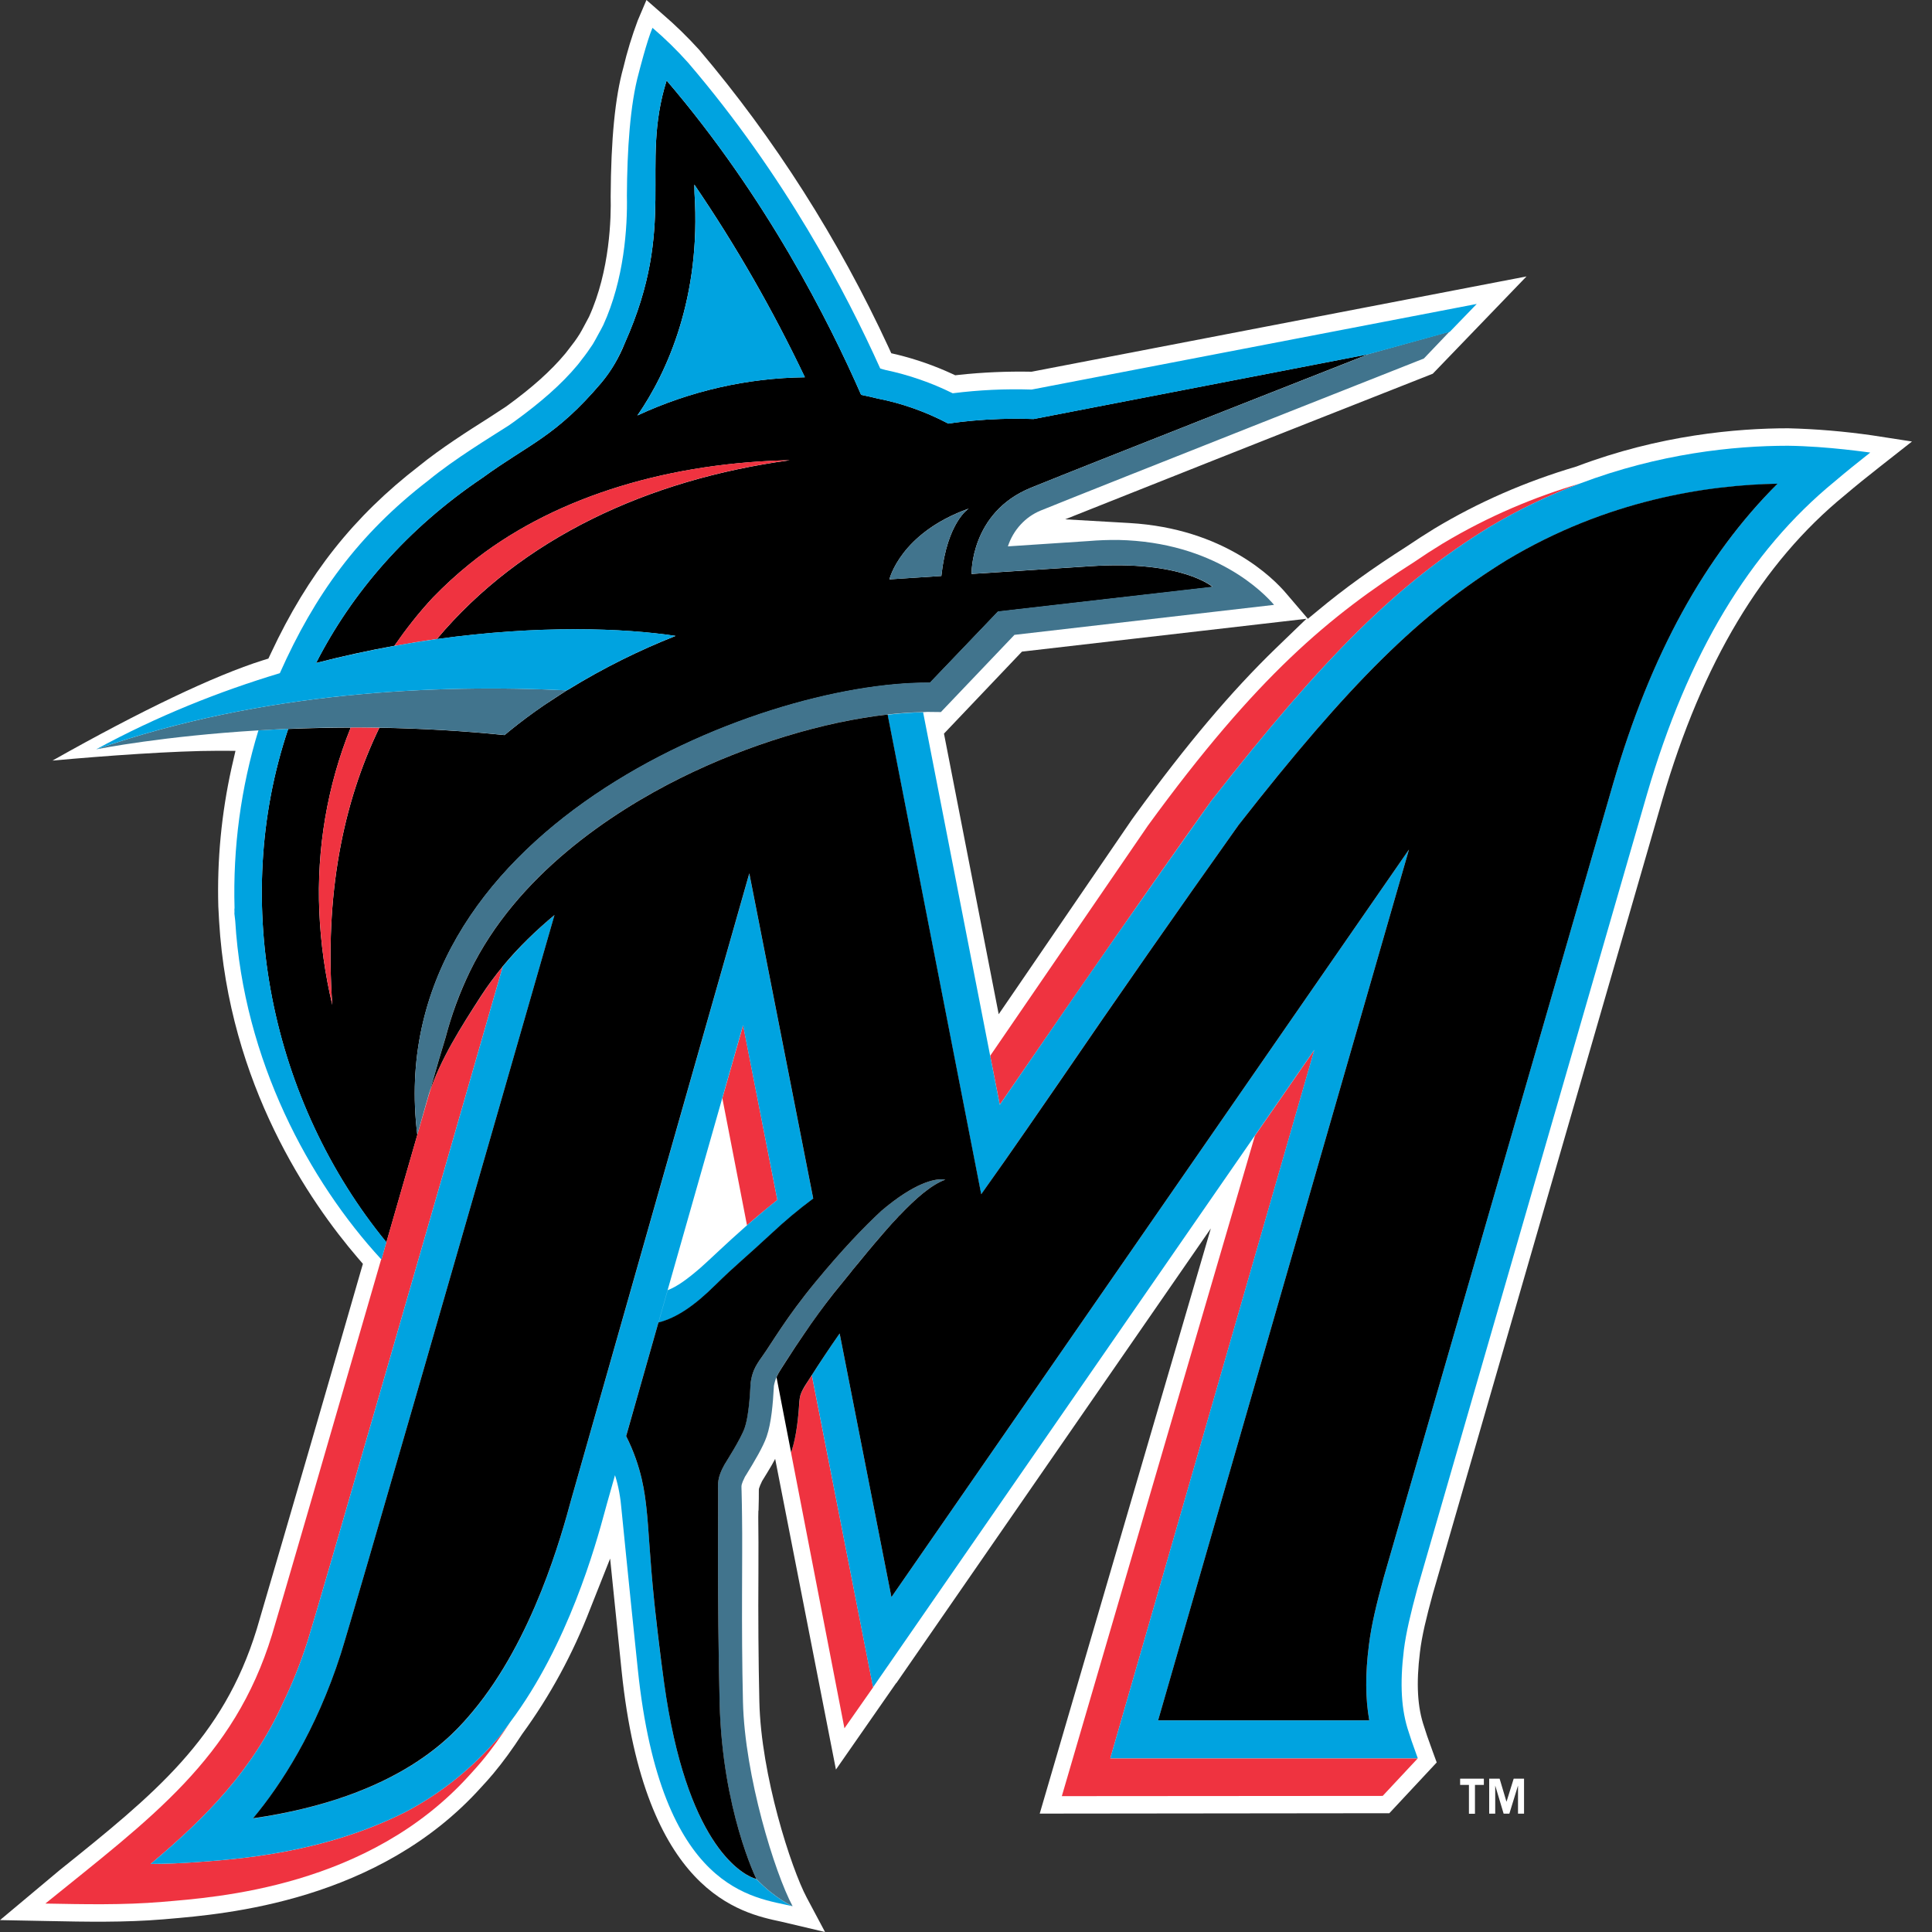 <svg width="25" height="25" viewBox="0 0 25 25" fill="none" xmlns="http://www.w3.org/2000/svg">
<rect x="0" y="0" width="25" height="25" fill="#333333" stroke="none"/>
<g clip-path="url(#clip0_2006_9)">
<path d="M23.873 6.407C24.016 6.285 24.176 6.157 24.325 6.04L24.741 5.713L24.229 5.634C23.867 5.582 23.503 5.551 23.138 5.542C22.48 5.542 21.474 5.628 20.398 6.037C19.738 6.232 19.124 6.501 18.561 6.84C18.437 6.916 18.315 6.995 18.203 7.071C17.755 7.356 17.39 7.62 17.05 7.903L16.924 8.007L16.642 7.677C16.476 7.481 15.839 6.839 14.616 6.768L13.783 6.72L14.565 6.409C15.893 5.88 18.231 4.957 18.54 4.836L19.753 3.577L13.349 4.81C13.035 4.804 12.719 4.817 12.406 4.851L12.361 4.856L12.32 4.837C12.092 4.732 11.855 4.649 11.614 4.59L11.533 4.571L11.497 4.492C10.85 3.094 10.026 1.799 9.048 0.645C8.899 0.481 8.741 0.326 8.575 0.184L8.365 0L8.252 0.266C8.178 0.464 8.115 0.668 8.066 0.875C7.959 1.258 7.906 1.802 7.902 2.543C7.909 2.808 7.894 3.503 7.622 4.099L7.557 4.221C7.539 4.255 7.52 4.29 7.5 4.323C7.458 4.39 7.413 4.451 7.372 4.502L7.317 4.573C7.128 4.8 6.885 5.017 6.55 5.26L6.331 5.403C6.06 5.575 5.704 5.801 5.424 6.029C4.576 6.683 3.985 7.429 3.507 8.45L3.473 8.522L3.402 8.544C2.776 8.741 1.825 9.195 0.679 9.842C1.35 9.781 2.257 9.715 2.829 9.715L3.047 9.716L2.995 9.942C2.866 10.527 2.808 11.128 2.825 11.729L2.835 11.917C2.961 14.04 4.013 15.558 4.628 16.275L4.696 16.354L4.666 16.456C4.222 18 3.774 19.542 3.322 21.082C2.886 22.501 1.999 23.215 0.769 24.202L0 24.846L0.619 24.858C1.107 24.868 1.613 24.878 2.116 24.836L2.172 24.831C2.918 24.768 4.898 24.603 6.225 23.129C6.28 23.07 6.333 23.011 6.383 22.951C6.509 22.8 6.631 22.633 6.758 22.437C7.118 21.944 7.413 21.4 7.636 20.821L7.895 20.168L8.044 21.625C8.341 24.492 9.58 24.754 10.108 24.866L10.676 25L10.439 24.555C10.237 24.175 9.847 22.97 9.826 22.018C9.814 21.467 9.81 20.915 9.814 20.364C9.815 20.075 9.815 19.827 9.812 19.631L9.819 19.228L10.019 18.818L10.817 22.898L11.596 21.779L11.598 21.78L15.668 15.896L13.454 23.468L17.978 23.463L18.591 22.806L18.541 22.67C18.466 22.466 18.453 22.422 18.429 22.346C18.341 22.092 18.324 21.786 18.374 21.38C18.399 21.167 18.456 20.935 18.539 20.63L21.511 10.348C22.028 8.574 22.8 7.284 23.873 6.407ZM16.508 8.39C15.934 8.946 15.356 9.629 14.691 10.543L14.645 10.607L13.152 12.79L12.923 13.124L12.215 9.493L13.224 8.432L16.905 8.007L16.508 8.39Z" fill="white"/>
<path d="M9.86 18.524C9.812 18.669 9.609 18.982 9.599 19.001C9.558 19.067 9.532 19.141 9.521 19.219L9.813 19.549C9.812 19.52 9.817 19.405 9.817 19.395V19.32C9.815 19.273 9.819 19.254 9.862 19.164C9.867 19.155 9.872 19.146 9.878 19.138C9.953 19.016 10.025 18.901 10.073 18.79L9.926 18.12C9.919 18.258 9.897 18.393 9.86 18.524Z" fill="white"/>
<path d="M14.11 7.327L12.572 7.427C12.572 7.427 12.553 6.631 13.341 6.311C14.128 5.991 17.709 4.583 17.709 4.583L14.185 5.265H14.185L13.374 5.422C12.764 5.399 12.271 5.481 12.271 5.481C11.98 5.328 11.672 5.218 11.353 5.156C11.283 5.139 11.213 5.123 11.143 5.109C10.729 4.163 9.916 2.549 8.626 1.042C8.275 2.157 8.77 2.904 8.085 4.44C8.011 4.627 7.909 4.799 7.784 4.95C7.186 5.655 6.853 5.739 6.243 6.183C5.265 6.842 4.556 7.668 4.09 8.579C4.425 8.493 4.763 8.418 5.103 8.357C5.254 8.14 5.418 7.929 5.601 7.733C5.749 7.58 5.906 7.436 6.073 7.301C7.108 6.461 8.551 6.01 10.111 5.958L10.218 5.956C8.388 6.205 6.746 6.965 5.653 8.27C6.973 8.086 8.081 8.128 8.742 8.229C8.278 8.412 7.809 8.643 7.359 8.92L7.335 8.933L7.236 8.997L7.042 9.124C6.887 9.23 6.735 9.343 6.589 9.462L6.582 9.468C6.564 9.482 6.546 9.497 6.529 9.512C5.99 9.457 5.45 9.426 4.909 9.417C4.434 10.398 4.2 11.587 4.3 13.004C4.206 12.611 4.15 12.208 4.132 11.802C4.096 10.983 4.235 10.167 4.538 9.415C4.254 9.416 3.985 9.422 3.729 9.433C2.971 11.684 3.511 14.261 5 16.076L5.4 14.686C4.918 10.781 9.781 8.816 12.033 8.836L12.914 7.915L15.691 7.596C15.691 7.593 15.294 7.247 14.11 7.327ZM8.987 2.501C8.986 2.483 8.986 2.436 8.985 2.389C9.523 3.178 10.001 4.012 10.415 4.882C9.669 4.891 8.933 5.058 8.248 5.376C8.632 4.822 9.074 3.847 8.987 2.501ZM12.181 7.453L11.509 7.497C11.509 7.497 11.649 6.898 12.535 6.581C12.535 6.581 12.256 6.753 12.181 7.453Z" fill="black"/>
<path d="M17.008 13.585L16.239 14.695L13.74 23.242L17.892 23.239L18.346 22.753H14.367L17.008 13.585ZM13.322 13.736C13.966 12.802 14.847 11.521 15.667 10.373L15.673 10.365C17.151 8.474 18.093 7.547 19.27 6.822C19.645 6.598 20.037 6.409 20.441 6.258C19.87 6.427 19.269 6.673 18.666 7.035C18.543 7.11 18.424 7.187 18.306 7.268C17.209 7.967 16.267 8.744 14.855 10.682L12.813 13.662L12.937 14.295L13.322 13.736ZM11.488 21.56L11.515 21.52L11.537 21.489L11.554 21.464L11.487 21.56H11.488ZM10.048 17.825L10.143 18.312L10.048 17.825ZM10.431 17.911C10.367 18.011 10.352 18.061 10.345 18.118L10.344 18.137C10.333 18.339 10.304 18.595 10.243 18.773C10.241 18.78 10.238 18.786 10.235 18.792L10.927 22.364L11.298 21.834L10.505 17.796C10.475 17.84 10.45 17.882 10.431 17.911ZM5.247 23.447C4.165 23.992 3.037 24.059 2.544 24.096C2.346 24.11 2.148 24.119 1.95 24.119C2.689 23.499 3.274 22.892 3.664 22.032C3.777 21.798 3.884 21.536 3.978 21.244C4.117 20.806 5.512 15.964 6.506 12.506C6.404 12.631 6.306 12.762 6.219 12.899C5.969 13.287 5.697 13.706 5.552 14.158C5.542 14.188 5.534 14.22 5.525 14.251C5.483 14.394 5.443 14.538 5.4 14.683C5.268 15.144 5.132 15.614 5 16.072L4.936 16.296L4.933 16.293C4.203 18.816 3.603 20.881 3.52 21.153C3.027 22.762 1.948 23.529 0.587 24.632C1.073 24.641 1.598 24.653 2.1 24.61C2.796 24.551 4.769 24.422 6.079 22.966C6.129 22.912 6.178 22.857 6.227 22.799C6.364 22.636 6.486 22.462 6.602 22.284C6.553 22.349 6.508 22.416 6.456 22.478C6.113 22.88 5.703 23.208 5.247 23.447ZM9.666 15.855C9.787 15.749 9.919 15.639 10.059 15.527L9.616 13.267L9.347 14.21L9.666 15.855ZM10.293 17.426L10.4 17.266L10.293 17.426ZM10.293 17.426C10.236 17.511 10.187 17.588 10.148 17.648L10.293 17.426Z" fill="#EF3340"/>
<path d="M9.787 24.315C9.775 24.312 9.762 24.308 9.75 24.303C9.58 24.238 8.881 23.849 8.595 21.782C8.551 21.475 8.513 21.167 8.48 20.858L8.468 20.748C8.404 20.114 8.397 19.796 8.364 19.509C8.345 19.344 8.309 18.994 8.102 18.585C8.104 18.581 8.105 18.576 8.106 18.571L8.105 18.57L9.346 14.21L9.615 13.267L10.059 15.527C9.917 15.639 9.787 15.75 9.665 15.856C9.384 16.103 9.167 16.316 9.061 16.408C8.885 16.56 8.76 16.648 8.64 16.695L8.52 17.116C8.756 17.056 8.983 16.901 9.254 16.633C9.53 16.361 9.632 16.29 9.989 15.958C10.181 15.78 10.359 15.633 10.523 15.512L9.696 11.305L7.39 19.412C7.269 19.857 6.902 21.213 6.116 22.151C5.876 22.437 5.193 23.252 3.274 23.531C3.633 23.1 4.087 22.406 4.409 21.405C4.564 20.919 6.18 15.302 7.175 11.842C6.933 12.041 6.709 12.263 6.506 12.507C5.512 15.965 4.117 20.807 3.978 21.244C3.884 21.537 3.776 21.799 3.664 22.032C3.274 22.892 2.689 23.499 1.95 24.119C2.146 24.118 2.344 24.111 2.544 24.096C3.036 24.059 4.165 23.991 5.247 23.447C5.703 23.208 6.113 22.88 6.456 22.478C6.508 22.416 6.553 22.349 6.602 22.284C7.354 21.282 7.709 19.991 7.829 19.548L7.855 19.453L7.958 19.089C8.003 19.228 8.03 19.378 8.044 19.551C8.044 19.551 8.128 20.403 8.253 21.599C8.554 24.495 9.765 24.549 10.257 24.667C10.257 24.668 10.029 24.567 9.787 24.315ZM23.135 5.768C22.434 5.768 21.472 5.868 20.441 6.258C20.057 6.403 19.664 6.585 19.27 6.822C18.093 7.546 17.151 8.474 15.673 10.365L15.667 10.373C14.876 11.486 14.094 12.608 13.322 13.736L12.937 14.296L12.813 13.663L11.945 9.217C11.791 9.22 11.637 9.23 11.485 9.249L12.696 15.456L12.998 15.027C13.139 14.827 13.381 14.475 13.689 14.028C14.458 12.903 15.238 11.786 16.026 10.677C17.464 8.838 18.372 7.941 19.495 7.25C20.791 6.471 22.094 6.278 23 6.261C22.055 7.201 21.357 8.475 20.875 10.135L17.904 20.418C17.81 20.763 17.746 21.028 17.714 21.286C17.667 21.66 17.668 21.978 17.718 22.262H14.986L18.232 10.993L11.535 20.667L10.865 17.255C10.723 17.456 10.593 17.657 10.505 17.794L11.297 21.833L16.238 14.694L17.007 13.585L14.367 22.752H18.346C18.264 22.527 18.253 22.489 18.231 22.42C18.132 22.133 18.112 21.794 18.166 21.349C18.195 21.122 18.254 20.876 18.34 20.558L21.311 10.28C21.841 8.459 22.636 7.135 23.741 6.23C23.889 6.104 24.05 5.975 24.201 5.856C24.202 5.858 23.657 5.774 23.135 5.768Z" fill="#00A3E0"/>
<path d="M10.047 17.821C10.062 17.788 10.079 17.756 10.099 17.726L10.148 17.648L10.293 17.426L10.401 17.266C10.524 17.085 10.654 16.907 10.788 16.735L11.009 16.463L11.031 16.436C11.095 16.356 11.158 16.279 11.221 16.204L11.259 16.159C11.374 16.02 11.492 15.885 11.614 15.754L11.634 15.732H11.635C11.855 15.5 12.056 15.329 12.231 15.265C12.219 15.261 12.205 15.263 12.192 15.26C12.096 15.257 11.844 15.296 11.405 15.667C11.177 15.878 10.896 16.173 10.554 16.586C10.171 17.051 9.993 17.371 9.861 17.555C9.762 17.691 9.732 17.767 9.712 17.894C9.708 17.918 9.7 18.288 9.635 18.477C9.586 18.621 9.383 18.934 9.373 18.953C9.279 19.123 9.289 19.206 9.293 19.299C9.296 19.393 9.279 20.642 9.311 22.031C9.344 23.421 9.788 24.314 9.788 24.314L9.787 24.313C10.028 24.566 10.256 24.666 10.256 24.666C10.024 24.232 9.637 22.982 9.614 22.023C9.59 21.022 9.61 20.147 9.602 19.633C9.601 19.52 9.599 19.407 9.596 19.295L9.595 19.266C9.593 19.219 9.593 19.205 9.637 19.115C9.641 19.107 9.645 19.099 9.652 19.09C9.764 18.908 9.875 18.721 9.92 18.59C9.982 18.411 10.002 18.156 10.013 17.954L10.014 17.934C10.021 17.896 10.032 17.859 10.047 17.823V17.821Z" fill="#41748D"/>
<path d="M5 16.073C3.512 14.26 2.971 11.682 3.73 9.431C3.601 9.437 3.472 9.443 3.344 9.451C3.117 10.192 3.013 10.97 3.035 11.749C3.035 11.756 3.033 11.762 3.033 11.769L3.034 11.789C3.035 11.8 3.033 11.811 3.033 11.822L3.044 11.917C3.152 13.721 4.006 15.29 4.932 16.294L4.936 16.297L5 16.073Z" fill="#00A3E0"/>
<path d="M17.698 4.584L14.185 5.265L17.709 4.584C17.709 4.584 14.129 5.991 13.341 6.311C12.554 6.631 12.572 7.426 12.572 7.426L14.11 7.326C15.294 7.246 15.691 7.592 15.691 7.592L12.914 7.911L12.033 8.832C9.78 8.812 4.919 10.777 5.4 14.682L5.523 14.25L5.55 14.156L5.559 14.127L5.679 13.711C5.709 13.61 5.738 13.512 5.765 13.425C5.843 13.128 5.947 12.843 6.078 12.575C6.682 11.325 7.908 10.514 8.797 10.071C9.671 9.636 10.653 9.339 11.484 9.246C11.643 9.228 11.798 9.217 11.944 9.215L11.999 9.212L12.175 9.214L13.127 8.215L16.486 7.827C16.359 7.677 15.724 7.014 14.472 6.987C14.344 6.986 14.216 6.99 14.088 7.001L13.042 7.07C13.077 6.964 13.133 6.868 13.206 6.789C13.279 6.709 13.368 6.647 13.465 6.607C14.241 6.292 18.389 4.654 18.425 4.639L18.757 4.291L17.698 4.584Z" fill="#41748D"/>
<path d="M4.133 11.8C4.149 12.208 4.207 12.611 4.3 13.003C4.199 11.586 4.434 10.397 4.908 9.417C4.785 9.414 4.662 9.413 4.539 9.413C4.235 10.165 4.097 10.982 4.133 11.8ZM10.218 5.955L10.111 5.957C8.552 6.01 7.107 6.461 6.072 7.301C5.908 7.435 5.75 7.579 5.601 7.733C5.421 7.928 5.254 8.136 5.103 8.358C5.289 8.324 5.473 8.294 5.653 8.269C6.745 6.964 8.387 6.204 10.218 5.955Z" fill="#EF3340"/>
<path d="M8.985 2.389C8.986 2.436 8.986 2.483 8.987 2.501C9.074 3.847 8.633 4.822 8.248 5.376C8.933 5.059 9.67 4.891 10.416 4.882C10.001 4.012 9.522 3.178 8.985 2.389Z" fill="#00A3E0"/>
<path d="M11.509 7.497L12.181 7.453C12.256 6.753 12.535 6.582 12.535 6.582C11.648 6.898 11.509 7.497 11.509 7.497ZM4.539 9.413C5.203 9.411 5.867 9.444 6.529 9.511L6.582 9.468L6.589 9.462C6.736 9.342 6.888 9.23 7.043 9.124C7.107 9.079 7.172 9.038 7.236 8.996L7.336 8.933C5.659 8.853 3.403 8.943 1.251 9.695C1.305 9.685 2.116 9.525 3.345 9.451C3.742 9.426 4.141 9.413 4.539 9.413Z" fill="#41748D"/>
<path d="M7.335 8.933L7.359 8.919C7.802 8.648 8.264 8.417 8.742 8.228C8.082 8.127 6.973 8.085 5.654 8.269C5.128 8.344 4.606 8.448 4.09 8.58C4.556 7.668 5.265 6.843 6.243 6.183C6.853 5.739 7.187 5.655 7.783 4.951C7.938 4.768 8.008 4.613 8.085 4.44C8.77 2.904 8.275 2.157 8.626 1.042C9.916 2.549 10.729 4.163 11.143 5.11C11.213 5.124 11.283 5.139 11.353 5.157C11.618 5.209 11.934 5.303 12.271 5.482C12.271 5.482 12.764 5.399 13.375 5.423L14.185 5.266L17.698 4.586L18.76 4.294L19.109 3.933L13.349 5.041C13.008 5.03 12.667 5.046 12.328 5.089C12.051 4.952 11.759 4.851 11.46 4.788C11.435 4.783 11.413 4.774 11.39 4.768C10.95 3.79 10.157 2.274 8.904 0.811C8.76 0.65 8.606 0.499 8.443 0.36C8.37 0.531 8.266 0.943 8.266 0.943C8.153 1.35 8.115 1.946 8.112 2.532C8.121 2.94 8.076 3.617 7.807 4.205C7.788 4.245 7.766 4.282 7.745 4.321C7.721 4.365 7.697 4.411 7.671 4.454C7.626 4.523 7.578 4.59 7.527 4.654C7.508 4.678 7.491 4.704 7.471 4.726C7.265 4.973 6.998 5.206 6.655 5.455L6.584 5.505C6.335 5.665 5.885 5.936 5.544 6.216C4.637 6.914 4.072 7.698 3.621 8.711C2.843 8.945 2.039 9.264 1.246 9.695L1.249 9.695C3.403 8.943 5.658 8.853 7.335 8.933Z" fill="#00A3E0"/>
<path d="M10.343 18.136L10.345 18.117C10.351 18.06 10.366 18.01 10.43 17.91L10.505 17.794C10.593 17.656 10.724 17.456 10.865 17.255L11.535 20.667L18.232 10.993L14.986 22.261H17.718C17.668 21.977 17.666 21.66 17.714 21.285C17.746 21.027 17.81 20.762 17.904 20.417L20.876 10.133C21.359 8.473 22.057 7.199 23.002 6.259C22.095 6.275 20.793 6.469 19.496 7.248C18.374 7.939 17.465 8.837 16.028 10.674C15.239 11.784 14.46 12.901 13.691 14.026C13.383 14.473 13.14 14.825 13 15.024L12.697 15.453L11.486 9.246C10.655 9.339 9.673 9.636 8.799 10.071C7.91 10.514 6.684 11.325 6.079 12.575C5.948 12.846 5.843 13.131 5.766 13.425L5.68 13.711L5.56 14.127L5.551 14.156C5.697 13.705 5.968 13.286 6.218 12.897C6.306 12.76 6.403 12.63 6.505 12.505C6.708 12.259 6.936 12.039 7.175 11.84C6.181 15.3 4.564 20.917 4.409 21.403C4.087 22.404 3.633 23.098 3.274 23.529C5.193 23.251 5.876 22.434 6.116 22.148C6.902 21.209 7.269 19.854 7.39 19.409C7.4 19.369 9.696 11.301 9.696 11.301L10.523 15.509C10.337 15.647 10.159 15.796 9.989 15.955C9.632 16.287 9.53 16.359 9.254 16.63C8.983 16.898 8.756 17.052 8.52 17.113L8.106 18.57L8.102 18.583C8.309 18.992 8.345 19.342 8.364 19.508C8.397 19.796 8.403 20.113 8.468 20.746L8.48 20.856L8.508 21.103L8.529 21.278C8.547 21.431 8.569 21.597 8.594 21.78C8.881 23.847 9.58 24.236 9.75 24.302C9.774 24.311 9.787 24.313 9.787 24.314H9.788C9.788 24.314 9.345 23.421 9.312 22.031C9.279 20.642 9.296 19.393 9.293 19.299C9.29 19.205 9.279 19.123 9.374 18.953C9.384 18.934 9.587 18.621 9.636 18.477C9.701 18.288 9.71 17.919 9.713 17.894C9.732 17.767 9.762 17.691 9.861 17.555C9.993 17.371 10.171 17.051 10.554 16.587C10.896 16.173 11.178 15.878 11.406 15.667C11.845 15.295 12.097 15.257 12.192 15.26C12.206 15.263 12.219 15.262 12.232 15.265C12.056 15.329 11.856 15.5 11.636 15.732H11.634L11.615 15.754C11.568 15.803 11.52 15.856 11.472 15.911L11.424 15.966C11.355 16.045 11.289 16.124 11.222 16.204L11.031 16.436L11.01 16.463L10.789 16.735C10.654 16.907 10.524 17.084 10.401 17.267L10.293 17.427C10.237 17.512 10.188 17.589 10.149 17.649L10.1 17.726C10.08 17.756 10.063 17.788 10.048 17.821L10.049 17.825L10.143 18.312L10.236 18.791L10.244 18.772C10.304 18.594 10.332 18.339 10.343 18.136Z" fill="black"/>
<path d="M19.495 23.312H19.493L19.405 23.016H19.27V23.469H19.348V23.108H19.349L19.457 23.469H19.531L19.642 23.108H19.643V23.469H19.721V23.016H19.587L19.495 23.312ZM18.894 23.097H19.008V23.47H19.086V23.097H19.201V23.016H18.894V23.097Z" fill="white"/>
</g>
<defs>
<clipPath id="clip0_2006_9">
<rect width="24.741" height="25" fill="white"/>
</clipPath>
</defs>
</svg>
